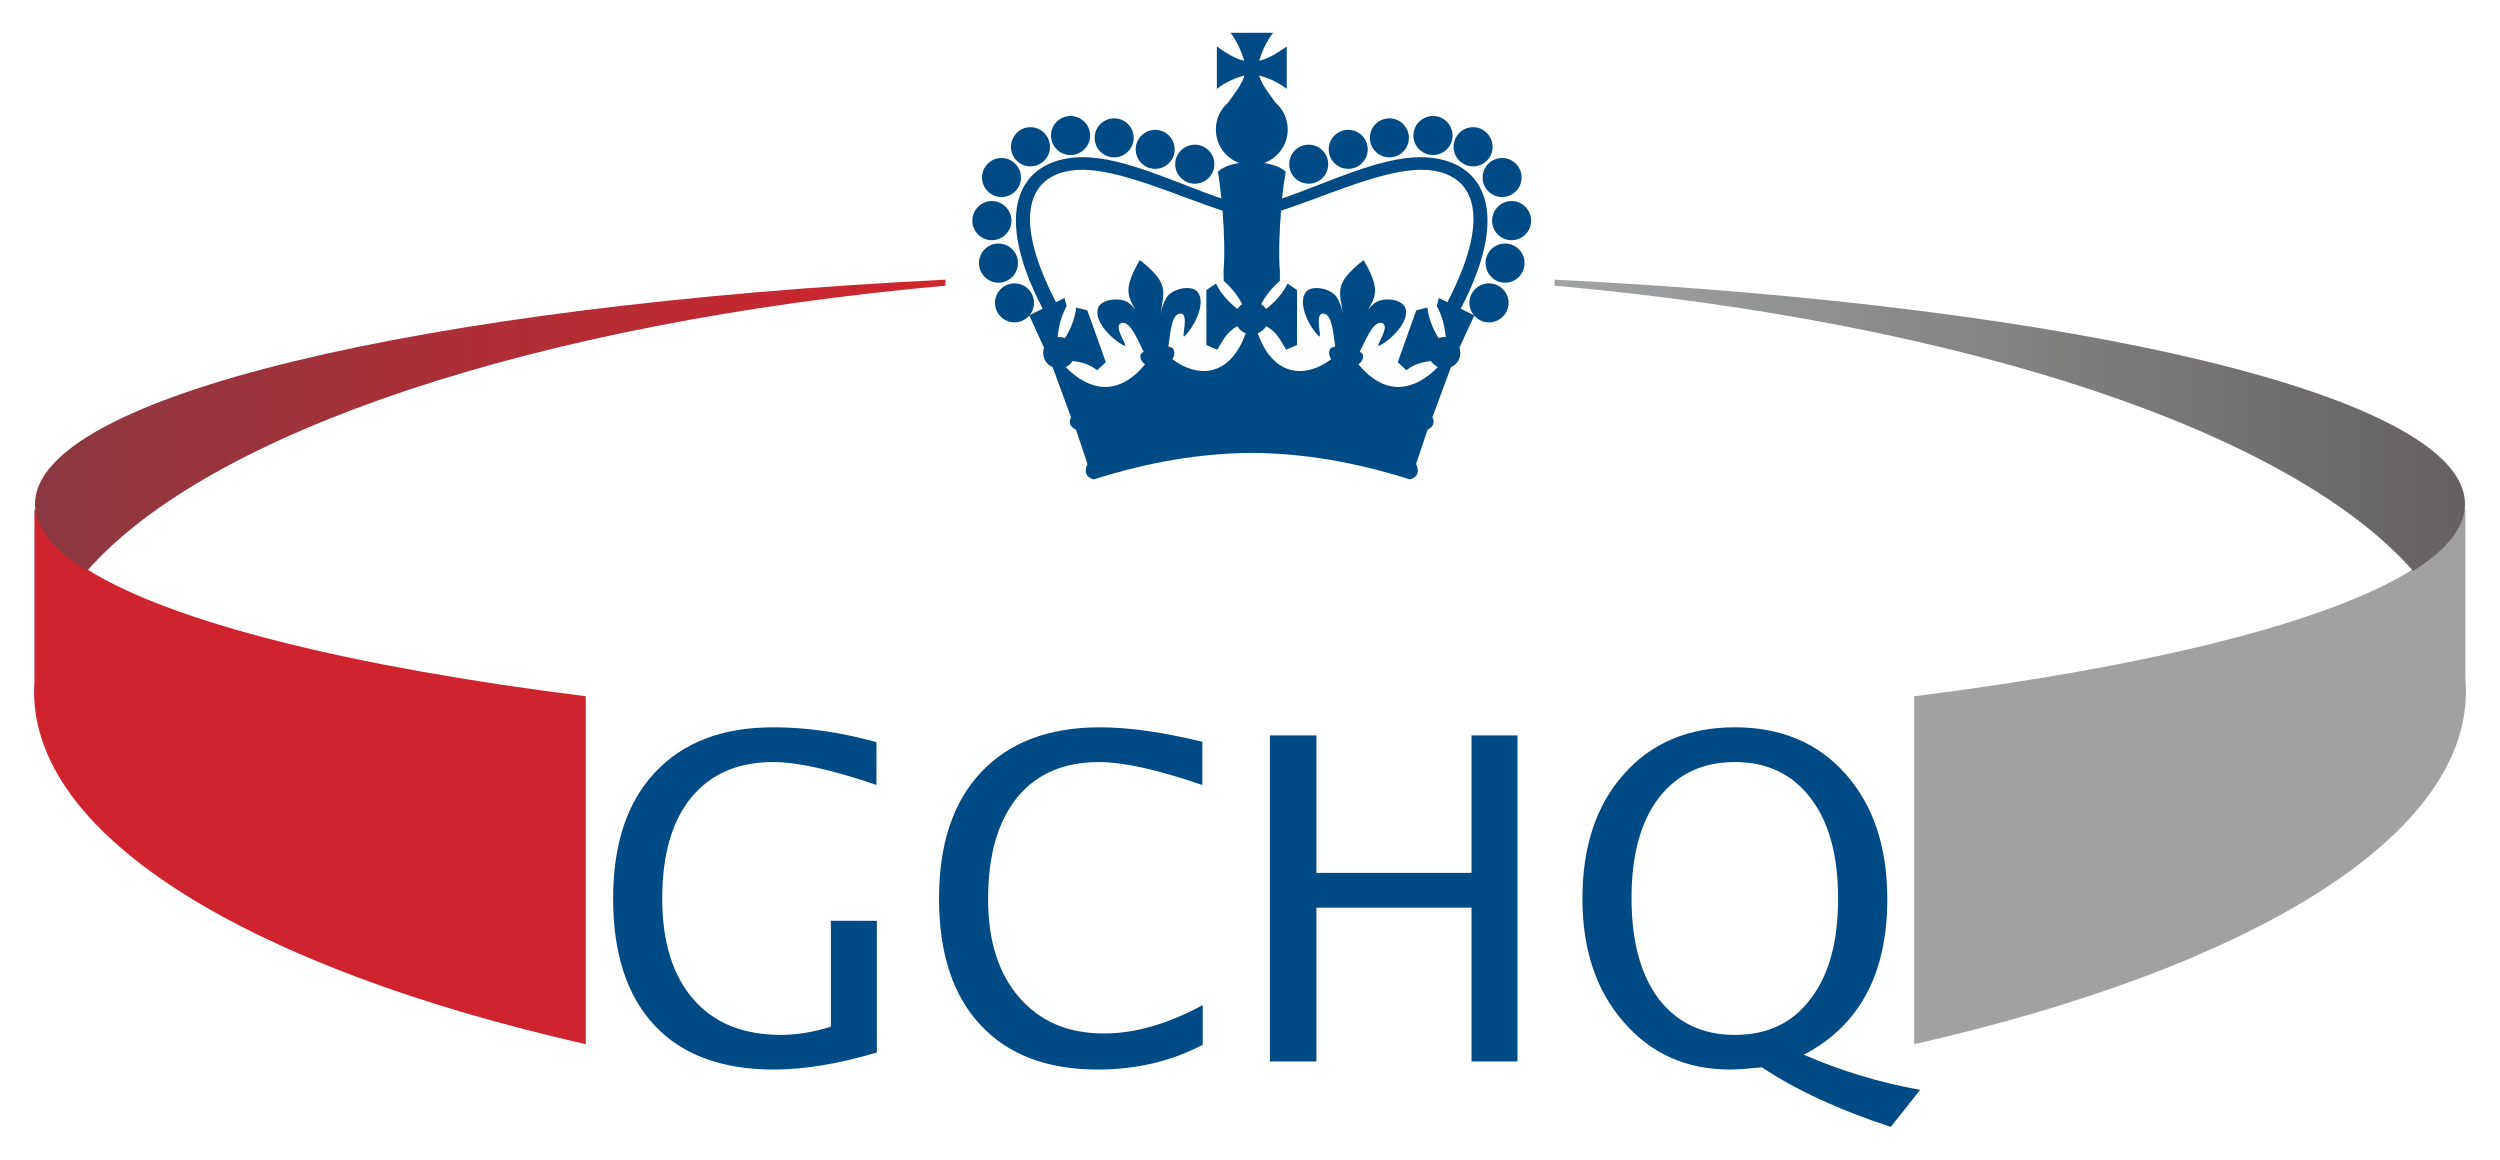 <?xml version="1.0" encoding="UTF-8" standalone="no"?>
<!DOCTYPE svg PUBLIC "-//W3C//DTD SVG 1.1//EN" "http://www.w3.org/Graphics/SVG/1.1/DTD/svg11.dtd">
<!-- Created with Inkscape (http://www.inkscape.org/) by Marsupilami -->
<svg
   xmlns:svg="http://www.w3.org/2000/svg"
   xmlns="http://www.w3.org/2000/svg"
   version="1.1"
   width="1024"
   height="475"
   viewBox="-6.153 -6.153 468.18 217.396"
   id="svg6434">
  <defs
     id="defs6436">
    <clipPath
       id="clip2">
      <path
         d="m 546.477,283.734 c 5.055,-3.184 7.785,-6.551 7.785,-10.043 0,-16.137 -58.164,-29.766 -136.543,-33.648 l 0,0.902 c 61.426,5.52 110.426,21.887 128.758,42.789"
         id="path5108" />
    </clipPath>
    <linearGradient
       x1="0"
       y1="0"
       x2="1"
       y2="0"
       id="linear1"
       gradientUnits="userSpaceOnUse"
       gradientTransform="matrix(136.543,0,0,-43.693,417.721,283.737)">
      <stop
         id="stop5111"
         style="stop-color:#a1a3a4;stop-opacity:1"
         offset="0" />
      <stop
         id="stop5113"
         style="stop-color:#a1a3a4;stop-opacity:1"
         offset="0.008" />
      <stop
         id="stop5115"
         style="stop-color:#a0a2a3;stop-opacity:1"
         offset="0.016" />
      <stop
         id="stop5117"
         style="stop-color:#a0a2a3;stop-opacity:1"
         offset="0.023" />
      <stop
         id="stop5119"
         style="stop-color:#9fa1a2;stop-opacity:1"
         offset="0.031" />
      <stop
         id="stop5121"
         style="stop-color:#9fa1a2;stop-opacity:1"
         offset="0.039" />
      <stop
         id="stop5123"
         style="stop-color:#9ea0a1;stop-opacity:1"
         offset="0.047" />
      <stop
         id="stop5125"
         style="stop-color:#9ea0a1;stop-opacity:1"
         offset="0.055" />
      <stop
         id="stop5127"
         style="stop-color:#9d9fa0;stop-opacity:1"
         offset="0.062" />
      <stop
         id="stop5129"
         style="stop-color:#9d9f9f;stop-opacity:1"
         offset="0.07" />
      <stop
         id="stop5131"
         style="stop-color:#9c9e9f;stop-opacity:1"
         offset="0.078" />
      <stop
         id="stop5133"
         style="stop-color:#9c9e9e;stop-opacity:1"
         offset="0.086" />
      <stop
         id="stop5135"
         style="stop-color:#9b9d9e;stop-opacity:1"
         offset="0.094" />
      <stop
         id="stop5137"
         style="stop-color:#9b9c9d;stop-opacity:1"
         offset="0.102" />
      <stop
         id="stop5139"
         style="stop-color:#9a9c9d;stop-opacity:1"
         offset="0.109" />
      <stop
         id="stop5141"
         style="stop-color:#9a9b9c;stop-opacity:1"
         offset="0.117" />
      <stop
         id="stop5143"
         style="stop-color:#9a9b9c;stop-opacity:1"
         offset="0.125" />
      <stop
         id="stop5145"
         style="stop-color:#999a9b;stop-opacity:1"
         offset="0.133" />
      <stop
         id="stop5147"
         style="stop-color:#999a9b;stop-opacity:1"
         offset="0.141" />
      <stop
         id="stop5149"
         style="stop-color:#98999a;stop-opacity:1"
         offset="0.148" />
      <stop
         id="stop5151"
         style="stop-color:#98999a;stop-opacity:1"
         offset="0.156" />
      <stop
         id="stop5153"
         style="stop-color:#979899;stop-opacity:1"
         offset="0.164" />
      <stop
         id="stop5155"
         style="stop-color:#979899;stop-opacity:1"
         offset="0.172" />
      <stop
         id="stop5157"
         style="stop-color:#969798;stop-opacity:1"
         offset="0.18" />
      <stop
         id="stop5159"
         style="stop-color:#969797;stop-opacity:1"
         offset="0.188" />
      <stop
         id="stop5161"
         style="stop-color:#959697;stop-opacity:1"
         offset="0.195" />
      <stop
         id="stop5163"
         style="stop-color:#959696;stop-opacity:1"
         offset="0.203" />
      <stop
         id="stop5165"
         style="stop-color:#949596;stop-opacity:1"
         offset="0.211" />
      <stop
         id="stop5167"
         style="stop-color:#949595;stop-opacity:1"
         offset="0.219" />
      <stop
         id="stop5169"
         style="stop-color:#939495;stop-opacity:1"
         offset="0.227" />
      <stop
         id="stop5171"
         style="stop-color:#939494;stop-opacity:1"
         offset="0.234" />
      <stop
         id="stop5173"
         style="stop-color:#929394;stop-opacity:1"
         offset="0.242" />
      <stop
         id="stop5175"
         style="stop-color:#929393;stop-opacity:1"
         offset="0.25" />
      <stop
         id="stop5177"
         style="stop-color:#919293;stop-opacity:1"
         offset="0.258" />
      <stop
         id="stop5179"
         style="stop-color:#919292;stop-opacity:1"
         offset="0.266" />
      <stop
         id="stop5181"
         style="stop-color:#909192;stop-opacity:1"
         offset="0.273" />
      <stop
         id="stop5183"
         style="stop-color:#909191;stop-opacity:1"
         offset="0.281" />
      <stop
         id="stop5185"
         style="stop-color:#909091;stop-opacity:1"
         offset="0.289" />
      <stop
         id="stop5187"
         style="stop-color:#8f9090;stop-opacity:1"
         offset="0.297" />
      <stop
         id="stop5189"
         style="stop-color:#8f8f8f;stop-opacity:1"
         offset="0.305" />
      <stop
         id="stop5191"
         style="stop-color:#8e8f8f;stop-opacity:1"
         offset="0.312" />
      <stop
         id="stop5193"
         style="stop-color:#8e8e8e;stop-opacity:1"
         offset="0.32" />
      <stop
         id="stop5195"
         style="stop-color:#8d8e8e;stop-opacity:1"
         offset="0.328" />
      <stop
         id="stop5197"
         style="stop-color:#8d8d8d;stop-opacity:1"
         offset="0.336" />
      <stop
         id="stop5199"
         style="stop-color:#8c8c8d;stop-opacity:1"
         offset="0.344" />
      <stop
         id="stop5201"
         style="stop-color:#8c8c8c;stop-opacity:1"
         offset="0.352" />
      <stop
         id="stop5203"
         style="stop-color:#8b8b8c;stop-opacity:1"
         offset="0.359" />
      <stop
         id="stop5205"
         style="stop-color:#8b8b8b;stop-opacity:1"
         offset="0.367" />
      <stop
         id="stop5207"
         style="stop-color:#8a8a8b;stop-opacity:1"
         offset="0.375" />
      <stop
         id="stop5209"
         style="stop-color:#8a8a8a;stop-opacity:1"
         offset="0.383" />
      <stop
         id="stop5211"
         style="stop-color:#89898a;stop-opacity:1"
         offset="0.391" />
      <stop
         id="stop5213"
         style="stop-color:#898989;stop-opacity:1"
         offset="0.398" />
      <stop
         id="stop5215"
         style="stop-color:#888889;stop-opacity:1"
         offset="0.406" />
      <stop
         id="stop5217"
         style="stop-color:#888888;stop-opacity:1"
         offset="0.414" />
      <stop
         id="stop5219"
         style="stop-color:#878788;stop-opacity:1"
         offset="0.422" />
      <stop
         id="stop5221"
         style="stop-color:#878787;stop-opacity:1"
         offset="0.43" />
      <stop
         id="stop5223"
         style="stop-color:#868686;stop-opacity:1"
         offset="0.438" />
      <stop
         id="stop5225"
         style="stop-color:#868686;stop-opacity:1"
         offset="0.445" />
      <stop
         id="stop5227"
         style="stop-color:#868585;stop-opacity:1"
         offset="0.453" />
      <stop
         id="stop5229"
         style="stop-color:#858585;stop-opacity:1"
         offset="0.461" />
      <stop
         id="stop5231"
         style="stop-color:#858484;stop-opacity:1"
         offset="0.469" />
      <stop
         id="stop5233"
         style="stop-color:#848484;stop-opacity:1"
         offset="0.477" />
      <stop
         id="stop5235"
         style="stop-color:#848383;stop-opacity:1"
         offset="0.484" />
      <stop
         id="stop5237"
         style="stop-color:#838383;stop-opacity:1"
         offset="0.492" />
      <stop
         id="stop5239"
         style="stop-color:#838282;stop-opacity:1"
         offset="0.5" />
      <stop
         id="stop5241"
         style="stop-color:#828282;stop-opacity:1"
         offset="0.508" />
      <stop
         id="stop5243"
         style="stop-color:#828181;stop-opacity:1"
         offset="0.516" />
      <stop
         id="stop5245"
         style="stop-color:#818181;stop-opacity:1"
         offset="0.523" />
      <stop
         id="stop5247"
         style="stop-color:#818080;stop-opacity:1"
         offset="0.531" />
      <stop
         id="stop5249"
         style="stop-color:#808080;stop-opacity:1"
         offset="0.539" />
      <stop
         id="stop5251"
         style="stop-color:#807f7f;stop-opacity:1"
         offset="0.547" />
      <stop
         id="stop5253"
         style="stop-color:#7f7f7e;stop-opacity:1"
         offset="0.555" />
      <stop
         id="stop5255"
         style="stop-color:#7f7e7e;stop-opacity:1"
         offset="0.562" />
      <stop
         id="stop5257"
         style="stop-color:#7e7e7d;stop-opacity:1"
         offset="0.57" />
      <stop
         id="stop5259"
         style="stop-color:#7e7d7d;stop-opacity:1"
         offset="0.578" />
      <stop
         id="stop5261"
         style="stop-color:#7d7d7c;stop-opacity:1"
         offset="0.586" />
      <stop
         id="stop5263"
         style="stop-color:#7d7c7c;stop-opacity:1"
         offset="0.594" />
      <stop
         id="stop5265"
         style="stop-color:#7c7b7b;stop-opacity:1"
         offset="0.602" />
      <stop
         id="stop5267"
         style="stop-color:#7c7b7b;stop-opacity:1"
         offset="0.609" />
      <stop
         id="stop5269"
         style="stop-color:#7c7a7a;stop-opacity:1"
         offset="0.617" />
      <stop
         id="stop5271"
         style="stop-color:#7b7a7a;stop-opacity:1"
         offset="0.625" />
      <stop
         id="stop5273"
         style="stop-color:#7b7979;stop-opacity:1"
         offset="0.633" />
      <stop
         id="stop5275"
         style="stop-color:#7a7979;stop-opacity:1"
         offset="0.641" />
      <stop
         id="stop5277"
         style="stop-color:#7a7878;stop-opacity:1"
         offset="0.648" />
      <stop
         id="stop5279"
         style="stop-color:#797878;stop-opacity:1"
         offset="0.656" />
      <stop
         id="stop5281"
         style="stop-color:#797777;stop-opacity:1"
         offset="0.664" />
      <stop
         id="stop5283"
         style="stop-color:#787776;stop-opacity:1"
         offset="0.672" />
      <stop
         id="stop5285"
         style="stop-color:#787676;stop-opacity:1"
         offset="0.68" />
      <stop
         id="stop5287"
         style="stop-color:#777675;stop-opacity:1"
         offset="0.688" />
      <stop
         id="stop5289"
         style="stop-color:#777575;stop-opacity:1"
         offset="0.695" />
      <stop
         id="stop5291"
         style="stop-color:#767574;stop-opacity:1"
         offset="0.703" />
      <stop
         id="stop5293"
         style="stop-color:#767474;stop-opacity:1"
         offset="0.711" />
      <stop
         id="stop5295"
         style="stop-color:#757473;stop-opacity:1"
         offset="0.719" />
      <stop
         id="stop5297"
         style="stop-color:#757373;stop-opacity:1"
         offset="0.727" />
      <stop
         id="stop5299"
         style="stop-color:#747372;stop-opacity:1"
         offset="0.734" />
      <stop
         id="stop5301"
         style="stop-color:#747272;stop-opacity:1"
         offset="0.742" />
      <stop
         id="stop5303"
         style="stop-color:#737271;stop-opacity:1"
         offset="0.75" />
      <stop
         id="stop5305"
         style="stop-color:#737171;stop-opacity:1"
         offset="0.758" />
      <stop
         id="stop5307"
         style="stop-color:#727170;stop-opacity:1"
         offset="0.766" />
      <stop
         id="stop5309"
         style="stop-color:#727070;stop-opacity:1"
         offset="0.773" />
      <stop
         id="stop5311"
         style="stop-color:#72706f;stop-opacity:1"
         offset="0.781" />
      <stop
         id="stop5313"
         style="stop-color:#716f6f;stop-opacity:1"
         offset="0.789" />
      <stop
         id="stop5315"
         style="stop-color:#716f6e;stop-opacity:1"
         offset="0.797" />
      <stop
         id="stop5317"
         style="stop-color:#706e6d;stop-opacity:1"
         offset="0.805" />
      <stop
         id="stop5319"
         style="stop-color:#706e6d;stop-opacity:1"
         offset="0.812" />
      <stop
         id="stop5321"
         style="stop-color:#6f6d6c;stop-opacity:1"
         offset="0.82" />
      <stop
         id="stop5323"
         style="stop-color:#6f6d6c;stop-opacity:1"
         offset="0.828" />
      <stop
         id="stop5325"
         style="stop-color:#6e6c6b;stop-opacity:1"
         offset="0.836" />
      <stop
         id="stop5327"
         style="stop-color:#6e6b6b;stop-opacity:1"
         offset="0.844" />
      <stop
         id="stop5329"
         style="stop-color:#6d6b6a;stop-opacity:1"
         offset="0.852" />
      <stop
         id="stop5331"
         style="stop-color:#6d6a6a;stop-opacity:1"
         offset="0.859" />
      <stop
         id="stop5333"
         style="stop-color:#6c6a69;stop-opacity:1"
         offset="0.867" />
      <stop
         id="stop5335"
         style="stop-color:#6c6969;stop-opacity:1"
         offset="0.875" />
      <stop
         id="stop5337"
         style="stop-color:#6b6968;stop-opacity:1"
         offset="0.883" />
      <stop
         id="stop5339"
         style="stop-color:#6b6868;stop-opacity:1"
         offset="0.891" />
      <stop
         id="stop5341"
         style="stop-color:#6a6867;stop-opacity:1"
         offset="0.898" />
      <stop
         id="stop5343"
         style="stop-color:#6a6767;stop-opacity:1"
         offset="0.906" />
      <stop
         id="stop5345"
         style="stop-color:#696766;stop-opacity:1"
         offset="0.914" />
      <stop
         id="stop5347"
         style="stop-color:#696665;stop-opacity:1"
         offset="0.922" />
      <stop
         id="stop5349"
         style="stop-color:#686665;stop-opacity:1"
         offset="0.93" />
      <stop
         id="stop5351"
         style="stop-color:#686564;stop-opacity:1"
         offset="0.938" />
      <stop
         id="stop5353"
         style="stop-color:#686564;stop-opacity:1"
         offset="0.945" />
      <stop
         id="stop5355"
         style="stop-color:#676463;stop-opacity:1"
         offset="0.953" />
      <stop
         id="stop5357"
         style="stop-color:#676463;stop-opacity:1"
         offset="0.961" />
      <stop
         id="stop5359"
         style="stop-color:#666362;stop-opacity:1"
         offset="0.969" />
      <stop
         id="stop5361"
         style="stop-color:#666362;stop-opacity:1"
         offset="0.977" />
      <stop
         id="stop5363"
         style="stop-color:#656261;stop-opacity:1"
         offset="0.984" />
      <stop
         id="stop5365"
         style="stop-color:#656261;stop-opacity:1"
         offset="0.992" />
      <stop
         id="stop5367"
         style="stop-color:#646160;stop-opacity:1"
         offset="1" />
    </linearGradient>
    <clipPath
       id="clip1">
      <path
         d="m 326.371,240.945 c -61.418,5.52 -110.418,21.887 -128.75,42.789 -5.059,-3.184 -7.793,-6.551 -7.793,-10.043 0,-16.137 58.164,-29.766 136.543,-33.648 z m 0,0"
         id="path4846" />
    </clipPath>
    <linearGradient
       x1="0"
       y1="0"
       x2="1"
       y2="0"
       id="linear0"
       gradientUnits="userSpaceOnUse"
       gradientTransform="matrix(136.543,0,0,-43.693,189.831,283.737)">
      <stop
         id="stop4849"
         style="stop-color:#8c3840;stop-opacity:1"
         offset="0" />
      <stop
         id="stop4851"
         style="stop-color:#8c3840;stop-opacity:1"
         offset="0.008" />
      <stop
         id="stop4853"
         style="stop-color:#8d3840;stop-opacity:1"
         offset="0.016" />
      <stop
         id="stop4855"
         style="stop-color:#8d3840;stop-opacity:1"
         offset="0.023" />
      <stop
         id="stop4857"
         style="stop-color:#8e3840;stop-opacity:1"
         offset="0.031" />
      <stop
         id="stop4859"
         style="stop-color:#8e373f;stop-opacity:1"
         offset="0.039" />
      <stop
         id="stop4861"
         style="stop-color:#8f373f;stop-opacity:1"
         offset="0.047" />
      <stop
         id="stop4863"
         style="stop-color:#8f373f;stop-opacity:1"
         offset="0.055" />
      <stop
         id="stop4865"
         style="stop-color:#90373f;stop-opacity:1"
         offset="0.062" />
      <stop
         id="stop4867"
         style="stop-color:#91373f;stop-opacity:1"
         offset="0.07" />
      <stop
         id="stop4869"
         style="stop-color:#91373f;stop-opacity:1"
         offset="0.078" />
      <stop
         id="stop4871"
         style="stop-color:#92363f;stop-opacity:1"
         offset="0.086" />
      <stop
         id="stop4873"
         style="stop-color:#92363e;stop-opacity:1"
         offset="0.094" />
      <stop
         id="stop4875"
         style="stop-color:#93363e;stop-opacity:1"
         offset="0.102" />
      <stop
         id="stop4877"
         style="stop-color:#93363e;stop-opacity:1"
         offset="0.109" />
      <stop
         id="stop4879"
         style="stop-color:#94363e;stop-opacity:1"
         offset="0.117" />
      <stop
         id="stop4881"
         style="stop-color:#94363e;stop-opacity:1"
         offset="0.125" />
      <stop
         id="stop4883"
         style="stop-color:#95363e;stop-opacity:1"
         offset="0.133" />
      <stop
         id="stop4885"
         style="stop-color:#95353e;stop-opacity:1"
         offset="0.141" />
      <stop
         id="stop4887"
         style="stop-color:#96353d;stop-opacity:1"
         offset="0.148" />
      <stop
         id="stop4889"
         style="stop-color:#97353d;stop-opacity:1"
         offset="0.156" />
      <stop
         id="stop4891"
         style="stop-color:#97353d;stop-opacity:1"
         offset="0.164" />
      <stop
         id="stop4893"
         style="stop-color:#98353d;stop-opacity:1"
         offset="0.172" />
      <stop
         id="stop4895"
         style="stop-color:#98353d;stop-opacity:1"
         offset="0.18" />
      <stop
         id="stop4897"
         style="stop-color:#99343d;stop-opacity:1"
         offset="0.188" />
      <stop
         id="stop4899"
         style="stop-color:#99343d;stop-opacity:1"
         offset="0.195" />
      <stop
         id="stop4901"
         style="stop-color:#9a343c;stop-opacity:1"
         offset="0.203" />
      <stop
         id="stop4903"
         style="stop-color:#9a343c;stop-opacity:1"
         offset="0.211" />
      <stop
         id="stop4905"
         style="stop-color:#9b343c;stop-opacity:1"
         offset="0.219" />
      <stop
         id="stop4907"
         style="stop-color:#9b343c;stop-opacity:1"
         offset="0.227" />
      <stop
         id="stop4909"
         style="stop-color:#9c333c;stop-opacity:1"
         offset="0.234" />
      <stop
         id="stop4911"
         style="stop-color:#9c333c;stop-opacity:1"
         offset="0.242" />
      <stop
         id="stop4913"
         style="stop-color:#9d333c;stop-opacity:1"
         offset="0.25" />
      <stop
         id="stop4915"
         style="stop-color:#9e333b;stop-opacity:1"
         offset="0.258" />
      <stop
         id="stop4917"
         style="stop-color:#9e333b;stop-opacity:1"
         offset="0.266" />
      <stop
         id="stop4919"
         style="stop-color:#9f333b;stop-opacity:1"
         offset="0.273" />
      <stop
         id="stop4921"
         style="stop-color:#9f333b;stop-opacity:1"
         offset="0.281" />
      <stop
         id="stop4923"
         style="stop-color:#a0323b;stop-opacity:1"
         offset="0.289" />
      <stop
         id="stop4925"
         style="stop-color:#a0323b;stop-opacity:1"
         offset="0.297" />
      <stop
         id="stop4927"
         style="stop-color:#a1323b;stop-opacity:1"
         offset="0.305" />
      <stop
         id="stop4929"
         style="stop-color:#a1323a;stop-opacity:1"
         offset="0.312" />
      <stop
         id="stop4931"
         style="stop-color:#a2323a;stop-opacity:1"
         offset="0.32" />
      <stop
         id="stop4933"
         style="stop-color:#a2323a;stop-opacity:1"
         offset="0.328" />
      <stop
         id="stop4935"
         style="stop-color:#a3313a;stop-opacity:1"
         offset="0.336" />
      <stop
         id="stop4937"
         style="stop-color:#a3313a;stop-opacity:1"
         offset="0.344" />
      <stop
         id="stop4939"
         style="stop-color:#a4313a;stop-opacity:1"
         offset="0.352" />
      <stop
         id="stop4941"
         style="stop-color:#a5313a;stop-opacity:1"
         offset="0.359" />
      <stop
         id="stop4943"
         style="stop-color:#a53139;stop-opacity:1"
         offset="0.367" />
      <stop
         id="stop4945"
         style="stop-color:#a63139;stop-opacity:1"
         offset="0.375" />
      <stop
         id="stop4947"
         style="stop-color:#a63039;stop-opacity:1"
         offset="0.383" />
      <stop
         id="stop4949"
         style="stop-color:#a73039;stop-opacity:1"
         offset="0.391" />
      <stop
         id="stop4951"
         style="stop-color:#a73039;stop-opacity:1"
         offset="0.398" />
      <stop
         id="stop4953"
         style="stop-color:#a83039;stop-opacity:1"
         offset="0.406" />
      <stop
         id="stop4955"
         style="stop-color:#a83039;stop-opacity:1"
         offset="0.414" />
      <stop
         id="stop4957"
         style="stop-color:#a93038;stop-opacity:1"
         offset="0.422" />
      <stop
         id="stop4959"
         style="stop-color:#a93038;stop-opacity:1"
         offset="0.43" />
      <stop
         id="stop4961"
         style="stop-color:#aa2f38;stop-opacity:1"
         offset="0.438" />
      <stop
         id="stop4963"
         style="stop-color:#aa2f38;stop-opacity:1"
         offset="0.445" />
      <stop
         id="stop4965"
         style="stop-color:#ab2f38;stop-opacity:1"
         offset="0.453" />
      <stop
         id="stop4967"
         style="stop-color:#ac2f38;stop-opacity:1"
         offset="0.461" />
      <stop
         id="stop4969"
         style="stop-color:#ac2f38;stop-opacity:1"
         offset="0.469" />
      <stop
         id="stop4971"
         style="stop-color:#ad2f37;stop-opacity:1"
         offset="0.477" />
      <stop
         id="stop4973"
         style="stop-color:#ad2e37;stop-opacity:1"
         offset="0.484" />
      <stop
         id="stop4975"
         style="stop-color:#ae2e37;stop-opacity:1"
         offset="0.492" />
      <stop
         id="stop4977"
         style="stop-color:#ae2e37;stop-opacity:1"
         offset="0.5" />
      <stop
         id="stop4979"
         style="stop-color:#af2e37;stop-opacity:1"
         offset="0.508" />
      <stop
         id="stop4981"
         style="stop-color:#af2e37;stop-opacity:1"
         offset="0.516" />
      <stop
         id="stop4983"
         style="stop-color:#b02e37;stop-opacity:1"
         offset="0.523" />
      <stop
         id="stop4985"
         style="stop-color:#b02d36;stop-opacity:1"
         offset="0.531" />
      <stop
         id="stop4987"
         style="stop-color:#b12d36;stop-opacity:1"
         offset="0.539" />
      <stop
         id="stop4989"
         style="stop-color:#b22d36;stop-opacity:1"
         offset="0.547" />
      <stop
         id="stop4991"
         style="stop-color:#b22d36;stop-opacity:1"
         offset="0.555" />
      <stop
         id="stop4993"
         style="stop-color:#b32d36;stop-opacity:1"
         offset="0.562" />
      <stop
         id="stop4995"
         style="stop-color:#b32d36;stop-opacity:1"
         offset="0.57" />
      <stop
         id="stop4997"
         style="stop-color:#b42d36;stop-opacity:1"
         offset="0.578" />
      <stop
         id="stop4999"
         style="stop-color:#b42c35;stop-opacity:1"
         offset="0.586" />
      <stop
         id="stop5001"
         style="stop-color:#b52c35;stop-opacity:1"
         offset="0.594" />
      <stop
         id="stop5003"
         style="stop-color:#b52c35;stop-opacity:1"
         offset="0.602" />
      <stop
         id="stop5005"
         style="stop-color:#b62c35;stop-opacity:1"
         offset="0.609" />
      <stop
         id="stop5007"
         style="stop-color:#b62c35;stop-opacity:1"
         offset="0.617" />
      <stop
         id="stop5009"
         style="stop-color:#b72c35;stop-opacity:1"
         offset="0.625" />
      <stop
         id="stop5011"
         style="stop-color:#b72b35;stop-opacity:1"
         offset="0.633" />
      <stop
         id="stop5013"
         style="stop-color:#b82b34;stop-opacity:1"
         offset="0.641" />
      <stop
         id="stop5015"
         style="stop-color:#b92b34;stop-opacity:1"
         offset="0.648" />
      <stop
         id="stop5017"
         style="stop-color:#b92b34;stop-opacity:1"
         offset="0.656" />
      <stop
         id="stop5019"
         style="stop-color:#ba2b34;stop-opacity:1"
         offset="0.664" />
      <stop
         id="stop5021"
         style="stop-color:#ba2b34;stop-opacity:1"
         offset="0.672" />
      <stop
         id="stop5023"
         style="stop-color:#bb2a34;stop-opacity:1"
         offset="0.68" />
      <stop
         id="stop5025"
         style="stop-color:#bb2a34;stop-opacity:1"
         offset="0.688" />
      <stop
         id="stop5027"
         style="stop-color:#bc2a33;stop-opacity:1"
         offset="0.695" />
      <stop
         id="stop5029"
         style="stop-color:#bc2a33;stop-opacity:1"
         offset="0.703" />
      <stop
         id="stop5031"
         style="stop-color:#bd2a33;stop-opacity:1"
         offset="0.711" />
      <stop
         id="stop5033"
         style="stop-color:#bd2a33;stop-opacity:1"
         offset="0.719" />
      <stop
         id="stop5035"
         style="stop-color:#be2a33;stop-opacity:1"
         offset="0.727" />
      <stop
         id="stop5037"
         style="stop-color:#be2933;stop-opacity:1"
         offset="0.734" />
      <stop
         id="stop5039"
         style="stop-color:#bf2933;stop-opacity:1"
         offset="0.742" />
      <stop
         id="stop5041"
         style="stop-color:#c02932;stop-opacity:1"
         offset="0.75" />
      <stop
         id="stop5043"
         style="stop-color:#c02932;stop-opacity:1"
         offset="0.758" />
      <stop
         id="stop5045"
         style="stop-color:#c12932;stop-opacity:1"
         offset="0.766" />
      <stop
         id="stop5047"
         style="stop-color:#c12932;stop-opacity:1"
         offset="0.773" />
      <stop
         id="stop5049"
         style="stop-color:#c22832;stop-opacity:1"
         offset="0.781" />
      <stop
         id="stop5051"
         style="stop-color:#c22832;stop-opacity:1"
         offset="0.789" />
      <stop
         id="stop5053"
         style="stop-color:#c32832;stop-opacity:1"
         offset="0.797" />
      <stop
         id="stop5055"
         style="stop-color:#c32832;stop-opacity:1"
         offset="0.805" />
      <stop
         id="stop5057"
         style="stop-color:#c42831;stop-opacity:1"
         offset="0.812" />
      <stop
         id="stop5059"
         style="stop-color:#c42831;stop-opacity:1"
         offset="0.82" />
      <stop
         id="stop5061"
         style="stop-color:#c52731;stop-opacity:1"
         offset="0.828" />
      <stop
         id="stop5063"
         style="stop-color:#c52731;stop-opacity:1"
         offset="0.836" />
      <stop
         id="stop5065"
         style="stop-color:#c62731;stop-opacity:1"
         offset="0.844" />
      <stop
         id="stop5067"
         style="stop-color:#c72731;stop-opacity:1"
         offset="0.852" />
      <stop
         id="stop5069"
         style="stop-color:#c72731;stop-opacity:1"
         offset="0.859" />
      <stop
         id="stop5071"
         style="stop-color:#c82730;stop-opacity:1"
         offset="0.867" />
      <stop
         id="stop5073"
         style="stop-color:#c82730;stop-opacity:1"
         offset="0.875" />
      <stop
         id="stop5075"
         style="stop-color:#c92630;stop-opacity:1"
         offset="0.883" />
      <stop
         id="stop5077"
         style="stop-color:#c92630;stop-opacity:1"
         offset="0.891" />
      <stop
         id="stop5079"
         style="stop-color:#ca2630;stop-opacity:1"
         offset="0.898" />
      <stop
         id="stop5081"
         style="stop-color:#ca2630;stop-opacity:1"
         offset="0.906" />
      <stop
         id="stop5083"
         style="stop-color:#cb2630;stop-opacity:1"
         offset="0.914" />
      <stop
         id="stop5085"
         style="stop-color:#cb262f;stop-opacity:1"
         offset="0.922" />
      <stop
         id="stop5087"
         style="stop-color:#cc252f;stop-opacity:1"
         offset="0.93" />
      <stop
         id="stop5089"
         style="stop-color:#cd252f;stop-opacity:1"
         offset="0.938" />
      <stop
         id="stop5091"
         style="stop-color:#cd252f;stop-opacity:1"
         offset="0.945" />
      <stop
         id="stop5093"
         style="stop-color:#ce252f;stop-opacity:1"
         offset="0.953" />
      <stop
         id="stop5095"
         style="stop-color:#ce252f;stop-opacity:1"
         offset="0.961" />
      <stop
         id="stop5097"
         style="stop-color:#cf252f;stop-opacity:1"
         offset="0.969" />
      <stop
         id="stop5099"
         style="stop-color:#cf252e;stop-opacity:1"
         offset="0.977" />
      <stop
         id="stop5101"
         style="stop-color:#d0242e;stop-opacity:1"
         offset="0.984" />
      <stop
         id="stop5103"
         style="stop-color:#d0242e;stop-opacity:1"
         offset="0.992" />
      <stop
         id="stop5105"
         style="stop-color:#d1242e;stop-opacity:1"
         offset="1" />
    </linearGradient>
  </defs>
  <path
     d="m 348.067,205.091 c -9.619,-3.125 -17.651,-6.836 -24.17,-11.157 -2.539,0.244 -4.565,0.415 -5.933,0.415 -8.179,0 -14.868,-2.954 -20.02,-8.96 -5.151,-5.908 -7.69,-13.599 -7.69,-23.071 0,-9.814 2.612,-17.578 7.764,-23.34 5.151,-5.835 12.085,-8.789 20.801,-8.789 8.716,0 15.649,2.954 20.801,8.789 5.151,5.835 7.788,13.623 7.788,23.413 0,14.038 -5.249,23.755 -15.649,29.175 7.007,3.052 14.282,5.249 21.802,6.592 z m -29.248,-17.236 c 6.079,0 10.815,-2.197 14.209,-6.763 3.467,-4.492 5.151,-10.742 5.151,-18.774 0,-8.13 -1.685,-14.38 -5.151,-18.848 -3.394,-4.492 -8.13,-6.763 -14.209,-6.763 -6.079,0 -10.815,2.271 -14.282,6.763 -3.394,4.468 -5.078,10.718 -5.078,18.75 0,8.032 1.685,14.307 5.078,18.872 3.467,4.468 8.203,6.763 14.282,6.763 z m 0,0 m -87.148,4.98 0,-61.133 8.716,0 0,25.781 29.077,0 0,-25.781 8.618,0 0,61.133 -8.618,0 0,-28.833 -29.077,0 0,28.833 z m 0,0 m -12.593,-3.125 c -5.981,3.125 -12.598,4.639 -19.678,4.639 -9.473,0 -16.846,-2.783 -21.997,-8.374 -5.151,-5.493 -7.764,-13.428 -7.764,-23.657 0,-10.229 2.612,-18.091 7.861,-23.682 5.322,-5.664 12.769,-8.447 22.314,-8.447 5.493,0 11.841,0.928 19.189,2.71 l 0,8.105 c -8.374,-2.881 -14.795,-4.297 -19.36,-4.297 -6.592,0 -11.743,2.197 -15.381,6.665 -3.638,4.565 -5.42,10.815 -5.42,19.019 0,7.861 1.953,13.965 5.835,18.433 3.882,4.492 9.131,6.763 15.894,6.763 5.762,0 11.914,-1.758 18.506,-5.322 z m 0,0 m -61.094,1.44 c -7.349,2.197 -13.77,3.198 -19.36,3.198 -9.717,0 -17.163,-2.783 -22.314,-8.276 -5.151,-5.493 -7.764,-13.452 -7.764,-23.755 0,-10.229 2.612,-18.091 7.861,-23.682 5.322,-5.664 12.671,-8.447 22.217,-8.447 6.177,0 12.598,0.928 19.287,2.783 l 0,8.032 c -8.374,-2.881 -14.868,-4.297 -19.36,-4.297 -6.592,0 -11.67,2.197 -15.381,6.665 -3.638,4.492 -5.42,10.815 -5.42,18.945 0,8.032 1.953,14.38 5.835,18.848 3.882,4.492 9.375,6.689 16.479,6.689 2.881,0 6.006,-0.513 9.302,-1.538 l 0,-19.849 8.618,0 z m 0,0"
     id="path5972"
     style="fill:#004a85;fill-opacity:1;fill-rule:nonzero;stroke:none" />
  <path
     d="M 103.252,124.52 C 59.097,118.982 25.552,110.599 9.908,100.755 c -0.049,0.054 -0.098,0.107 -0.146,0.171 0.024,-0.029 0.044,-0.059 0.068,-0.088 C 4.068,97.196 0.743,93.358 0.235,89.388 l 0,32.222 c 0,-0.009 0.005,-0.024 0.005,-0.039 -0.049,0.649 -0.073,1.299 -0.073,1.948 0,27.485 41.084,51.758 103.086,65.864 z m 0,0"
     id="path5974"
     style="fill:#cf232e;fill-opacity:1;fill-rule:evenodd;stroke:#cf232e;stroke-width:0.338;stroke-linecap:butt;stroke-linejoin:miter;stroke-miterlimit:10;stroke-opacity:1" />
  <path
     d="m 352.627,189.383 c 62.007,-14.106 103.081,-38.379 103.081,-65.864 0,-0.786 -0.029,-1.567 -0.098,-2.344 l 0,-31.909 c -0.503,3.97 -3.872,7.842 -9.644,11.489 -15.645,9.844 -49.189,18.223 -93.34,23.765 z m 0,0"
     id="path5976"
     style="fill:#a1a1a1;fill-opacity:1;fill-rule:evenodd;stroke:#a1a1a1;stroke-width:0.338;stroke-linecap:butt;stroke-linejoin:miter;stroke-miterlimit:10;stroke-opacity:1" />
  <g
     transform="matrix(1.25,0,0,1.25,-237.119,-253.781)"
     clip-path="url(#clip1)"
     id="g5978">
    <path
       d="m 189.828,283.734 0,-43.691 136.543,0 0,43.691 z m 0,0"
       id="path5980"
       style="fill:url(#linear0);fill-rule:nonzero;stroke:none" />
  </g>
  <g
     transform="matrix(1.25,0,0,1.25,-237.119,-253.781)"
     clip-path="url(#clip2)"
     id="g5982">
    <path
       d="m 417.719,283.734 0,-43.691 136.543,0 0,43.691 z m 0,0"
       id="path5984"
       style="fill:url(#linear1);fill-rule:nonzero;stroke:none" />
  </g>
  <path
     d="m 224.287,0 c 1.025,1.304 2.03,3.321 2.562,5.25 -1.851,-0.439 -3.465,-1.535 -5.125,-2.688 l 0,7.938 c 1.353,-1.06 3.259,-2.026 5.188,-2.5 -0.562,1.812 -1.925,3.427 -3.062,5.062 -1.416,1.23 -2.312,3.051 -2.312,5.062 0,2.881 1.821,5.339 4.375,6.281 -1.816,0.283 -3.282,0.89 -4,1.656 0.229,1.24 0.456,3.003 0.656,5 -8.14,-2.778 -18.182,-7.75 -25.906,-7.75 -10.977,0 -17.809,8.807 -7.594,28.406 l -2.406,1.188 c 0.498,-0.63 0.781,-1.417 0.781,-2.281 0,-2.012 -1.635,-3.656 -3.656,-3.656 -2.012,0 -3.656,1.645 -3.656,3.656 0,2.021 1.645,3.656 3.656,3.656 1.113,0 2.112,-0.5 2.781,-1.281 l 2.75,6.031 c -0.215,0.62 -0.208,1.305 0.031,1.969 0.283,0.796 0.876,1.37 1.594,1.688 l 3.438,9.375 c -0.859,1.714 1.055,2.378 0.938,2.344 l 2.156,6.438 c -1.211,2.417 1.25,2.961 1.25,2.844 10.283,-3.237 19.863,-4.869 29.531,-4.938 9.668,0.068 19.27,1.7 29.562,4.938 0,0.117 2.456,-0.427 1.25,-2.844 l 2.156,-6.438 c -0.127,0.034 1.761,-0.63 0.906,-2.344 l 3.469,-9.375 c 0.713,-0.317 1.311,-0.892 1.594,-1.688 0.234,-0.664 0.22,-1.349 0,-1.969 L 269.975,53 c 0.672,0.784 1.637,1.281 2.75,1.281 2.017,0 3.688,-1.625 3.688,-3.656 0,-2.017 -1.671,-3.656 -3.688,-3.656 -2.021,0 -3.656,1.64 -3.656,3.656 0,0.881 0.33,1.683 0.844,2.312 l -2.469,-1.219 C 277.663,32.119 270.827,23.312 259.85,23.312 c -7.725,0 -17.767,4.972 -25.906,7.75 0.21,-1.997 0.453,-3.76 0.688,-5 -0.723,-0.767 -2.21,-1.373 -4.031,-1.656 2.563,-0.942 4.406,-3.4 4.406,-6.281 0,-2.012 -0.896,-3.832 -2.312,-5.062 -1.138,-1.636 -2.501,-3.251 -3.062,-5.062 1.919,0.474 3.825,1.44 5.188,2.5 l 0,-7.938 c -1.67,1.152 -3.306,2.248 -5.156,2.688 0.532,-1.929 1.568,-3.946 2.594,-5.25 l -4,0 -3.969,0 z m -30,15.594 c -2.017,0 -3.656,1.645 -3.656,3.656 0,2.017 1.64,3.656 3.656,3.656 2.012,0 3.688,-1.64 3.688,-3.656 0,-2.012 -1.676,-3.656 -3.688,-3.656 z m 67.969,0 c -2.026,0 -3.688,1.635 -3.688,3.656 0,2.021 1.661,3.656 3.688,3.656 2.017,0 3.656,-1.635 3.656,-3.656 0,-2.021 -1.64,-3.656 -3.656,-3.656 z m -59.781,0.438 c -2.021,0 -3.656,1.635 -3.656,3.656 0,2.017 1.635,3.656 3.656,3.656 2.012,0 3.656,-1.64 3.656,-3.656 0,-2.021 -1.645,-3.656 -3.656,-3.656 z m 51.594,0 c -2.021,0 -3.656,1.635 -3.656,3.656 0,2.021 1.635,3.656 3.656,3.656 2.021,0 3.656,-1.635 3.656,-3.656 0,-2.021 -1.635,-3.656 -3.656,-3.656 z M 186.787,17.688 c -2.017,0 -3.656,1.671 -3.656,3.688 0,2.012 1.64,3.656 3.656,3.656 2.021,0 3.656,-1.645 3.656,-3.656 0,-2.017 -1.635,-3.688 -3.656,-3.688 z m 82.969,0 c -2.021,0 -3.656,1.666 -3.656,3.688 0,2.017 1.635,3.656 3.656,3.656 2.017,0 3.656,-1.64 3.656,-3.656 0,-2.021 -1.64,-3.688 -3.656,-3.688 z m -59.594,0.5 c -2.017,0 -3.656,1.64 -3.656,3.656 0,2.012 1.64,3.656 3.656,3.656 2.021,0 3.656,-1.645 3.656,-3.656 0,-2.017 -1.635,-3.656 -3.656,-3.656 z m 36.188,0 c -2.021,0 -3.656,1.635 -3.656,3.656 0,2.017 1.635,3.656 3.656,3.656 2.021,0 3.656,-1.64 3.656,-3.656 0,-2.021 -1.635,-3.656 -3.656,-3.656 z m -28.75,2.781 c -2.021,0 -3.688,1.645 -3.688,3.656 0,2.021 1.666,3.656 3.688,3.656 2.012,0 3.656,-1.635 3.656,-3.656 0,-2.012 -1.645,-3.656 -3.656,-3.656 z m 21.344,0 c -2.026,0 -3.656,1.635 -3.656,3.656 0,2.026 1.63,3.656 3.656,3.656 2.017,0 3.656,-1.63 3.656,-3.656 0,-2.021 -1.64,-3.656 -3.656,-3.656 z m -57.594,2.5 c -2.012,0 -3.656,1.645 -3.656,3.656 0,2.017 1.645,3.656 3.656,3.656 2.017,0 3.656,-1.64 3.656,-3.656 0,-2.012 -1.64,-3.656 -3.656,-3.656 z m 93.844,0 c -2.021,0 -3.656,1.64 -3.656,3.656 0,2.021 1.635,3.656 3.656,3.656 2.026,0 3.656,-1.635 3.656,-3.656 0,-2.017 -1.63,-3.656 -3.656,-3.656 z m -79.25,2.219 c 0.574,-0.02 1.176,-0.008 1.781,0.031 7.158,0.464 17.177,5.047 25.062,7.625 0.312,3.843 0.451,8.137 0.188,11.281 l 0.031,1.875 c 1.46,1.27 2.585,2.686 3.469,4.375 -0.361,0.244 -0.65,0.535 -0.875,0.906 -1.719,-1.353 -3.133,-2.892 -4.031,-4.781 l -1.812,1.219 0,10.312 2.031,0.875 c 1.216,-1.948 1.735,-3.283 3.781,-4.406 0.352,0.605 0.903,1.059 1.562,1.312 -3.013,8.467 -9.245,8.34 -13.781,4.844 0.019,0.004 0.043,-0.004 0.062,0 0.288,-0.547 0.606,-1.288 0,-2.094 -0.278,-0.093 -0.527,-0.177 -0.781,-0.25 0.356,-2.026 0.471,-5.81 2.062,-6.156 2.036,-0.425 0.293,4.67 0.938,4.25 1.753,-1.646 4.049,-6 2.594,-8.188 -1.069,-1.616 -4.77,-0.801 -5.844,0.781 -0.659,1.006 -1.019,2.131 -1.219,3.312 0.571,-4.419 1.818,-5.683 -3.875,-10.219 -3.076,5.273 -2.328,6.703 -0.844,9.281 -0.352,-0.454 -0.76,-0.853 -1.219,-1.219 -1.519,-1.162 -5.305,-0.808 -5.812,1.062 -0.703,2.534 2.854,5.958 5.031,6.969 0.742,0.195 -2.503,-4.073 -0.438,-4.312 1.68,-0.171 3.019,3.642 4,5.375 -0.181,0.146 -0.367,0.303 -0.562,0.469 -0.259,0.977 0.334,1.532 0.812,1.938 -5.01,6.099 -10.466,4.997 -14.875,0.5 0.547,-0.259 0.988,-0.637 1.281,-1.125 1.821,0.205 3.243,0.635 4.625,1.719 l 1.625,-1.5 -3.469,-9.719 L 195.35,51.5 c -0.205,2.012 -0.99,3.924 -2.094,5.75 -0.425,-0.171 -0.906,-0.253 -1.375,-0.219 0.186,-2.085 0.711,-4.069 1.688,-5.812 l -0.406,-1.5 -1.594,0.781 c -9.073,-17.505 -4.241,-24.516 4.375,-24.812 z m 64.656,0 c 8.613,0.297 13.417,7.308 4.344,24.812 l -1.594,-0.781 -0.406,1.5 c 0.981,1.743 1.497,3.728 1.688,5.812 -0.464,-0.034 -0.929,0.048 -1.344,0.219 -1.104,-1.826 -1.889,-3.738 -2.094,-5.75 L 259.1,52.031 255.631,61.75 l 1.625,1.5 c 1.372,-1.084 2.804,-1.514 4.625,-1.719 0.293,0.488 0.739,0.866 1.281,1.125 -4.409,4.497 -9.865,5.599 -14.875,-0.5 0.469,-0.405 1.035,-0.961 0.781,-1.938 -0.195,-0.166 -0.382,-0.322 -0.562,-0.469 0.986,-1.733 2.32,-5.546 4,-5.375 2.056,0.239 -1.148,4.508 -0.406,4.312 2.178,-1.011 5.698,-4.435 5,-6.969 -0.508,-1.87 -4.268,-2.225 -5.781,-1.062 -0.464,0.366 -0.867,0.765 -1.219,1.219 1.484,-2.578 2.211,-4.008 -0.875,-9.281 -5.693,4.536 -4.446,5.8 -3.875,10.219 -0.195,-1.182 -0.528,-2.307 -1.188,-3.312 -1.074,-1.582 -4.779,-2.397 -5.844,-0.781 -1.46,2.188 0.814,6.542 2.562,8.188 0.645,0.42 -1.058,-4.675 0.969,-4.25 1.592,0.347 1.706,4.13 2.062,6.156 -0.254,0.073 -0.534,0.157 -0.812,0.25 -0.601,0.806 -0.252,1.547 0.031,2.094 0.021,-0.004 0.042,0.004 0.062,0 -4.541,3.496 -10.8,3.623 -13.812,-4.844 0.664,-0.254 1.237,-0.707 1.594,-1.312 2.051,1.123 2.529,2.458 3.75,4.406 l 2.031,-0.875 0,-10.312 L 234.975,47 c -0.898,1.89 -2.317,3.429 -4.031,4.781 -0.229,-0.371 -0.55,-0.662 -0.906,-0.906 0.879,-1.689 2.04,-3.105 3.5,-4.375 l 0,-1.875 c -0.264,-3.145 -0.089,-7.438 0.219,-11.281 7.881,-2.578 17.899,-7.161 25.062,-7.625 0.605,-0.039 1.207,-0.051 1.781,-0.031 z m -81.062,5.844 c -2.017,0 -3.656,1.666 -3.656,3.688 0,2.017 1.64,3.656 3.656,3.656 2.012,0 3.688,-1.64 3.688,-3.656 0,-2.021 -1.676,-3.688 -3.688,-3.688 z m 97.438,0 c -2.021,0 -3.656,1.661 -3.656,3.688 0,2.021 1.635,3.656 3.656,3.656 2.017,0 3.656,-1.635 3.656,-3.656 0,-2.026 -1.64,-3.688 -3.656,-3.688 z M 180.787,39.5 c -2.021,0 -3.656,1.645 -3.656,3.656 0,2.017 1.635,3.688 3.656,3.688 2.012,0 3.656,-1.671 3.656,-3.688 0,-2.012 -1.645,-3.656 -3.656,-3.656 z m 94.969,0 c -2.021,0 -3.656,1.635 -3.656,3.656 0,2.021 1.635,3.688 3.656,3.688 2.021,0 3.656,-1.666 3.656,-3.688 0,-2.021 -1.635,-3.656 -3.656,-3.656 z"
     id="path5986"
     style="fill:#004a85;fill-opacity:1;fill-rule:evenodd;stroke:none" />
</svg>
<!-- version: 20110311, original size: 455.875 205.09084, border: 3% -->
